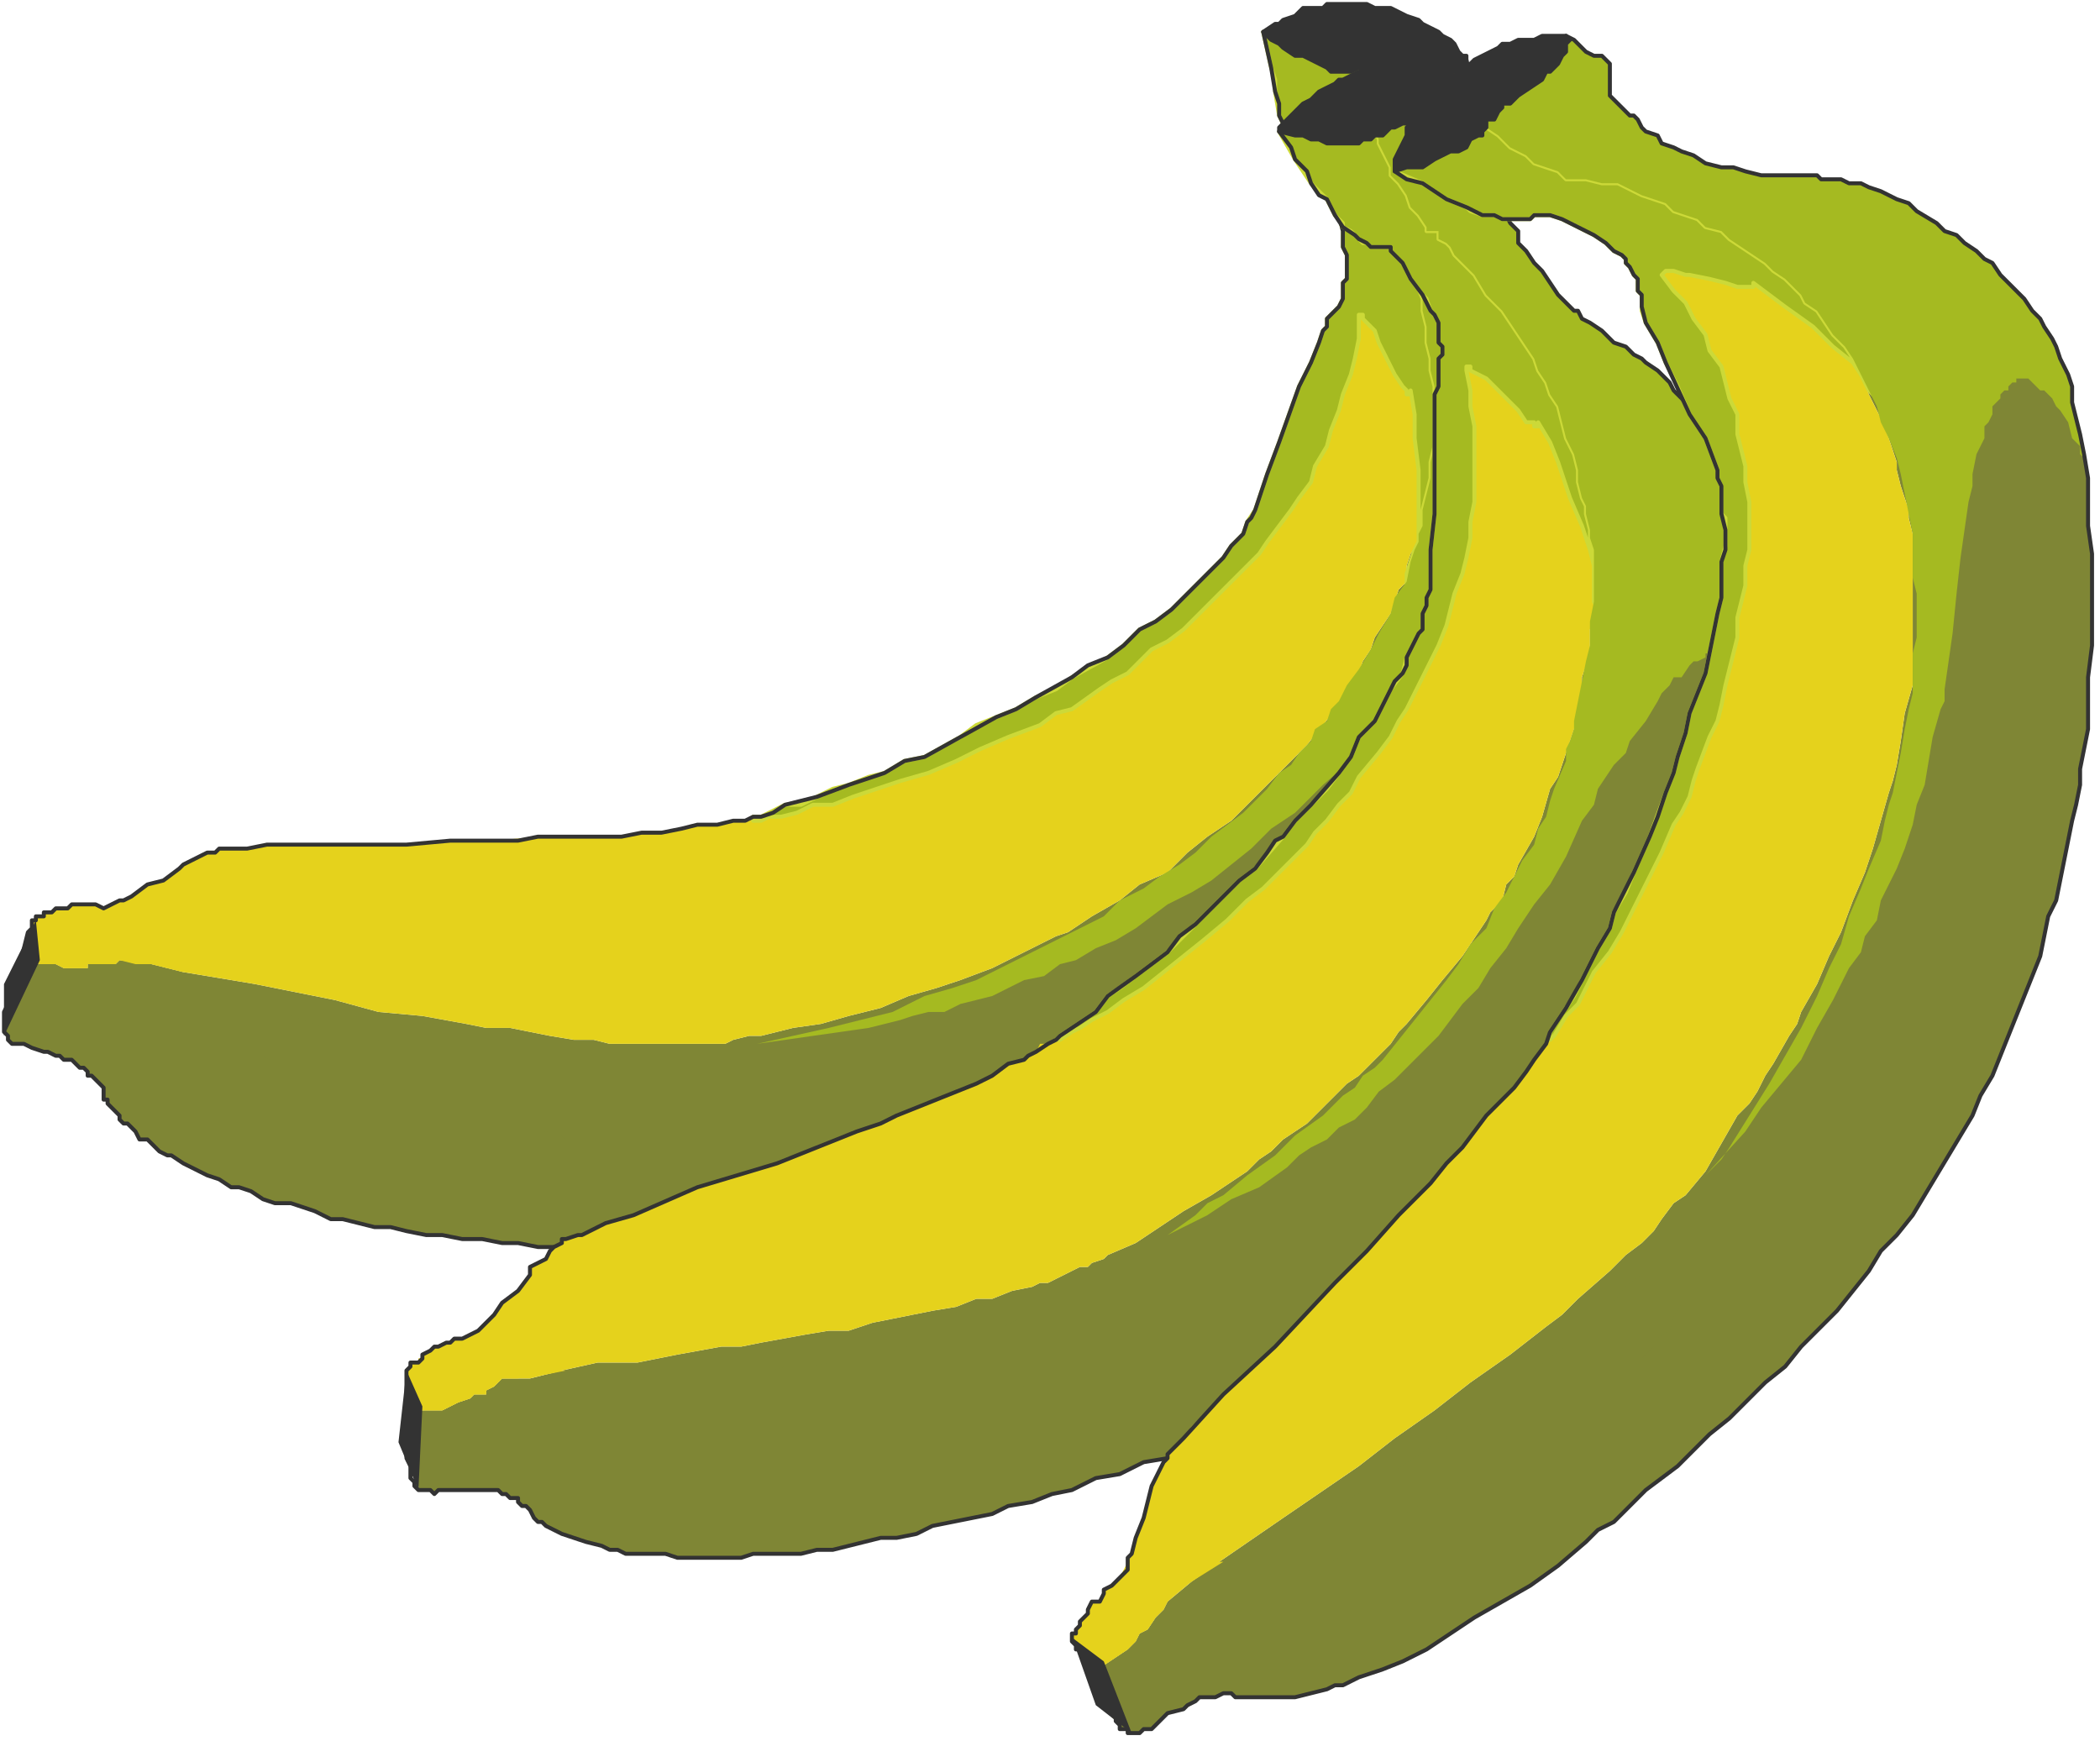 <?xml version="1.0" encoding="UTF-8" standalone="no"?>
<svg
   xmlns:dc="http://purl.org/dc/elements/1.1/"
   xmlns:cc="http://creativecommons.org/ns#"
   xmlns:rdf="http://www.w3.org/1999/02/22-rdf-syntax-ns#"
   xmlns:svg="http://www.w3.org/2000/svg"
   xmlns="http://www.w3.org/2000/svg"
   xmlns:sodipodi="http://sodipodi.sourceforge.net/DTD/sodipodi-0.dtd"
   xmlns:inkscape="http://www.inkscape.org/namespaces/inkscape"
   version="1.0"
   width="139.435mm"
   height="115.623mm"
   id="svg71"
   sodipodi:docname="FRUIT154.WMF">
  <sodipodi:namedview
     pagecolor="#ffffff"
     bordercolor="#666666"
     borderopacity="1"
     objecttolerance="10"
     gridtolerance="10"
     guidetolerance="10"
     inkscape:pageopacity="0"
     inkscape:pageshadow="2"
     inkscape:window-width="640"
     inkscape:window-height="480"
     id="namedview73" />
  <defs
     id="defs3">
    <pattern
       id="WMFhbasepattern"
       patternUnits="userSpaceOnUse"
       width="6"
       height="6"
       x="0"
       y="0" />
  </defs>
  <path
     style="fill:#7f8635;fill-rule:evenodd;fill-opacity:1;stroke:none;"
     d="  M 368,15   L 368,15   L 369,19   L 369,21   L 369,22   L 369,24   L 370,25   L 370,26   L 370,26   L 370,27   L 369,27   L 369,28   L 369,29   L 367,31   L 366,33   L 365,34   L 365,35   L 365,36   L 365,38   L 364,38   L 364,39   L 364,40   L 364,42   L 364,42   L 365,43   L 364,45   L 364,46   L 364,49   L 365,51   L 365,54   L 365,57   L 366,60   L 367,63   L 368,65   L 369,66   L 369,70   L 371,73   L 373,76   L 375,79   L 377,82   L 379,85   L 381,86   L 381,88   L 383,90   L 384,91   L 385,93   L 386,95   L 387,98   L 389,100   L 390,105   L 391,107   L 392,110   L 393,113   L 393,116   L 393,118   L 394,122   L 395,125   L 395,128   L 395,134   L 396,138   L 396,141   L 395,144   L 395,147   L 395,150   L 394,154   L 394,157   L 393,159   L 393,162   L 392,166   L 391,168   L 390,171   L 389,174   L 388,176   L 386,178   L 385,182   L 382,186   L 380,190   L 377,194   L 373,199   L 369,204   L 365,210   L 361,215   L 356,221   L 350,227   L 345,233   L 338,239   L 335,242   L 332,245   L 329,248   L 325,251   L 321,254   L 318,258   L 314,260   L 310,263   L 307,266   L 303,269   L 299,272   L 294,274   L 290,278   L 286,280   L 281,282   L 277,285   L 273,288   L 268,290   L 263,292   L 258,294   L 253,297   L 248,298   L 243,301   L 238,302   L 233,304   L 227,306   L 222,307   L 217,308   L 211,310   L 205,310   L 199,311   L 193,312   L 188,313   L 181,313   L 176,314   L 169,314   L 163,314   L 157,313   L 151,313   L 146,313   L 141,313   L 135,313   L 130,312   L 126,312   L 121,311   L 116,311   L 111,310   L 109,310   L 107,310   L 102,309   L 98,308   L 94,308   L 90,307   L 86,306   L 83,306   L 79,304   L 76,303   L 73,302   L 69,302   L 66,301   L 63,299   L 60,298   L 58,298   L 55,296   L 52,295   L 50,294   L 48,293   L 46,292   L 43,290   L 42,290   L 40,289   L 38,287   L 37,286   L 35,286   L 34,284   L 34,284   L 33,283   L 32,282   L 32,282   L 31,282   L 30,281   L 30,281   L 30,280   L 29,279   L 29,279   L 28,278   L 28,278   L 27,277   L 27,276   L 26,276   L 26,274   L 26,274   L 26,273   L 25,272   L 25,272   L 24,271   L 24,271   L 23,270   L 23,270   L 22,270   L 22,269   L 21,268   L 20,268   L 19,267   L 18,266   L 18,266   L 17,266   L 16,266   L 15,265   L 14,265   L 14,265   L 12,264   L 11,264   L 8,263   L 6,262   L 5,262   L 4,262   L 3,262   L 2,261   L 2,261   L 2,261   L 2,260   L 1,259   L 1,259   L 1,259   L 1,258   L 1,258   L 1,256   L 1,255   L 1,254   L 2,253   L 2,251   L 2,249   L 3,246   L 4,243   L 5,241   L 6,241   L 6,241   L 7,241   L 10,242   L 10,242   L 12,242   L 14,242   L 16,243   L 17,243   L 18,243   L 19,243   L 20,243   L 22,243   L 22,242   L 24,242   L 25,242   L 26,242   L 28,242   L 29,242   L 30,241   L 38,242   L 46,244   L 64,247   L 84,251   L 95,254   L 106,255   L 117,257   L 122,258   L 128,258   L 133,259   L 138,260   L 144,261   L 146,261   L 149,261   L 153,262   L 158,262   L 161,262   L 163,262   L 168,262   L 170,262   L 172,262   L 174,262   L 176,262   L 178,262   L 180,262   L 182,262   L 184,261   L 188,260   L 191,260   L 195,259   L 199,258   L 206,257   L 213,255   L 221,253   L 228,250   L 235,248   L 241,246   L 249,243   L 255,240   L 261,237   L 265,235   L 268,234   L 271,232   L 274,230   L 281,226   L 286,222   L 293,219   L 298,214   L 303,210   L 309,206   L 313,202   L 316,199   L 318,197   L 323,192   L 328,187   L 332,182   L 336,177   L 339,171   L 341,169   L 342,166   L 344,163   L 345,160   L 347,157   L 349,154   L 351,148   L 353,146   L 353,142   L 354,139   L 356,136   L 356,134   L 357,132   L 357,128   L 358,124   L 359,120   L 359,116   L 360,112   L 360,108   L 360,104   L 360,101   L 360,97   L 359,93   L 359,90   L 358,86   L 358,82   L 357,78   L 357,75   L 355,70   L 354,66   L 353,63   L 351,58   L 349,54   L 348,50   L 347,48   L 346,46   L 345,44   L 344,43   L 344,43   L 342,39   L 341,37   L 341,34   L 341,30   L 340,28   L 340,26   L 340,23   L 340,22   L 340,18   L 340,15   L 341,14   L 368,15  z "
     id="path5" />
  <path
     style="fill:#e5d21c;fill-rule:evenodd;fill-opacity:1;stroke:none;"
     d="  M 5,241   L 5,241   L 6,241   L 6,241   L 7,241   L 10,242   L 10,242   L 12,242   L 14,242   L 16,243   L 17,243   L 18,243   L 19,243   L 20,243   L 22,243   L 22,242   L 24,242   L 25,242   L 26,242   L 28,242   L 29,242   L 30,241   L 38,242   L 46,244   L 64,247   L 84,251   L 95,254   L 106,255   L 117,257   L 122,258   L 128,258   L 133,259   L 138,260   L 144,261   L 146,261   L 149,261   L 153,262   L 158,262   L 161,262   L 163,262   L 168,262   L 170,262   L 172,262   L 174,262   L 176,262   L 178,262   L 180,262   L 182,262   L 184,261   L 188,260   L 191,260   L 195,259   L 199,258   L 206,257   L 213,255   L 221,253   L 228,250   L 235,248   L 241,246   L 249,243   L 255,240   L 261,237   L 265,235   L 268,234   L 271,232   L 274,230   L 281,226   L 286,222   L 293,219   L 298,214   L 303,210   L 309,206   L 313,202   L 316,199   L 318,197   L 323,192   L 328,187   L 332,182   L 336,177   L 339,171   L 341,169   L 342,166   L 344,163   L 345,160   L 347,157   L 349,154   L 351,148   L 353,146   L 353,142   L 354,139   L 356,136   L 356,134   L 357,132   L 357,128   L 358,124   L 359,120   L 359,116   L 360,112   L 360,108   L 360,104   L 360,101   L 360,97   L 359,93   L 359,90   L 358,86   L 358,82   L 357,78   L 357,75   L 355,70   L 354,66   L 353,63   L 351,58   L 349,54   L 348,50   L 347,48   L 346,46   L 345,44   L 344,43   L 344,43   L 342,39   L 341,37   L 341,34   L 341,30   L 340,28   L 340,26   L 340,23   L 340,22   L 340,18   L 340,15   L 341,14   L 340,13   L 339,12   L 337,11   L 337,10   L 336,10   L 334,10   L 333,9   L 330,9   L 326,8   L 325,8   L 323,8   L 321,8   L 320,8   L 317,8   L 319,17   L 320,20   L 320,23   L 321,29   L 323,33   L 325,36   L 325,38   L 327,41   L 328,42   L 329,42   L 329,42   L 330,43   L 332,44   L 333,45   L 333,46   L 334,47   L 334,48   L 335,50   L 336,54   L 337,58   L 337,61   L 337,62   L 338,64   L 338,66   L 338,68   L 338,70   L 337,71   L 337,73   L 337,74   L 337,75   L 336,77   L 335,78   L 333,80   L 333,82   L 332,83   L 331,86   L 329,91   L 326,97   L 321,111   L 318,119   L 315,128   L 313,131   L 312,134   L 309,137   L 307,140   L 305,142   L 304,143   L 301,146   L 299,148   L 297,150   L 294,153   L 290,156   L 286,158   L 282,162   L 278,165   L 269,170   L 265,173   L 260,175   L 255,178   L 250,180   L 245,182   L 241,185   L 232,190   L 227,191   L 222,194   L 218,195   L 213,197   L 209,198   L 205,200   L 201,202   L 197,202   L 191,205   L 189,205   L 187,206   L 185,206   L 184,206   L 180,207   L 175,207   L 171,208   L 166,209   L 161,209   L 156,210   L 151,210   L 145,210   L 141,210   L 135,210   L 124,211   L 113,211   L 102,212   L 93,212   L 83,212   L 74,212   L 67,212   L 62,213   L 59,213   L 58,213   L 56,213   L 55,213   L 54,214   L 52,214   L 50,215   L 48,216   L 46,217   L 45,218   L 41,221   L 37,222   L 33,225   L 31,226   L 30,226   L 28,227   L 26,228   L 26,228   L 26,228   L 25,227   L 24,227   L 23,227   L 22,227   L 21,227   L 19,227   L 18,227   L 17,228   L 15,228   L 14,228   L 13,229   L 12,229   L 11,229   L 11,230   L 10,230   L 10,230   L 9,231   L 9,231   L 8,231   L 8,232   L 8,232   L 8,234   L 7,235   L 5,241  z "
     id="path7" />
  <path
     style="fill:#a5ba21;fill-rule:evenodd;fill-opacity:1;stroke:none;"
     d="  M 356,136   L 356,136   L 356,134   L 357,132   L 357,128   L 358,124   L 359,120   L 359,116   L 360,112   L 360,108   L 360,104   L 360,101   L 360,97   L 359,93   L 359,90   L 358,86   L 358,82   L 357,78   L 357,75   L 355,70   L 354,66   L 353,63   L 351,58   L 349,54   L 348,50   L 347,48   L 346,46   L 345,44   L 344,43   L 344,43   L 342,39   L 341,37   L 341,34   L 341,30   L 340,28   L 340,26   L 340,23   L 340,22   L 340,18   L 340,15   L 341,14   L 340,13   L 339,12   L 337,11   L 337,10   L 336,10   L 334,10   L 333,9   L 330,9   L 326,8   L 325,8   L 323,8   L 321,8   L 320,8   L 317,8   L 319,17   L 320,20   L 320,23   L 321,29   L 323,33   L 325,36   L 325,38   L 327,41   L 328,42   L 329,42   L 329,42   L 330,43   L 332,44   L 333,45   L 333,46   L 334,47   L 334,48   L 335,50   L 336,54   L 337,58   L 337,61   L 337,62   L 338,64   L 338,66   L 338,68   L 338,70   L 337,71   L 337,73   L 337,74   L 337,75   L 336,77   L 335,78   L 333,80   L 333,82   L 332,83   L 331,86   L 329,91   L 326,97   L 321,111   L 318,119   L 315,128   L 313,131   L 312,134   L 309,137   L 307,140   L 305,142   L 304,143   L 301,146   L 299,148   L 297,150   L 294,153   L 290,156   L 286,158   L 282,162   L 278,165   L 269,170   L 265,173   L 260,175   L 255,178   L 250,180   L 245,182   L 241,185   L 232,190   L 227,191   L 222,194   L 218,195   L 213,197   L 209,198   L 205,200   L 201,202   L 197,202   L 191,205   L 189,205   L 189,206   L 189,206   L 189,206   L 189,206   L 191,206   L 193,205   L 196,205   L 200,204   L 204,202   L 209,202   L 214,200   L 220,198   L 226,196   L 233,194   L 240,191   L 246,188   L 253,185   L 261,182   L 265,179   L 269,178   L 276,173   L 279,171   L 283,169   L 286,166   L 289,163   L 293,161   L 297,158   L 300,155   L 303,152   L 306,149   L 309,146   L 313,142   L 316,139   L 318,136   L 321,132   L 324,128   L 326,125   L 329,121   L 330,117   L 333,112   L 334,108   L 336,103   L 337,99   L 339,94   L 340,90   L 341,85   L 341,80   L 341,79   L 342,79   L 342,79   L 342,80   L 343,81   L 344,82   L 345,83   L 346,86   L 348,90   L 350,94   L 352,97   L 353,98   L 353,99   L 353,99   L 354,99   L 354,99   L 354,98   L 355,104   L 355,110   L 356,118   L 356,122   L 356,126   L 356,134   L 356,136   L 356,139   L 356,143   L 355,146   L 355,147   L 354,150   L 354,150   L 354,150   L 353,151   L 353,151   L 353,151   L 353,151   L 353,150   L 353,150   L 353,149   L 353,147   L 353,144   L 354,141   L 355,138   L 356,136  z "
     id="path9" />
  <path
     style="fill:none;stroke:#ccd938;stroke-width:1px;stroke-linecap:round;stroke-linejoin:round;stroke-miterlimit:4;stroke-dasharray:none;stroke-opacity:1;"
     d="  M 356,136   L 356,134   L 357,132   L 357,128   L 358,124   L 359,120   L 359,116   L 360,112   L 360,108   L 360,104   L 360,101   L 360,97   L 359,93   L 359,90   L 358,86   L 358,82   L 357,78   L 357,75   L 355,70   L 354,66   L 353,63   L 351,58   L 349,54   L 348,50   L 347,48   L 346,46   L 345,44   L 344,43   L 342,39   L 341,37   L 341,34   L 341,30   L 340,28   L 340,26   L 340,23   L 340,22   L 340,18   L 340,15   L 341,14   L 340,13   L 339,12   L 337,11   L 337,10   L 336,10   L 334,10   L 333,9   L 330,9   L 326,8   L 325,8   L 323,8   L 321,8   L 320,8   L 317,8   L 319,17   L 320,20   L 320,23   L 321,29   L 323,33   L 325,36   L 325,38   L 327,41   L 328,42   L 329,42   L 330,43   L 332,44   L 333,45   L 333,46   L 334,47   L 334,48   L 335,50   L 336,54   L 337,58   L 337,61   L 337,62   L 338,64   L 338,66   L 338,68   L 338,70   L 337,71   L 337,73   L 337,74   L 337,75   L 336,77   L 335,78   L 333,80   L 333,82   L 332,83   L 331,86   L 329,91   L 326,97   L 321,111   L 318,119   L 315,128   L 313,131   L 312,134   L 309,137   L 307,140   L 305,142   L 304,143   L 301,146   L 299,148   L 297,150   L 294,153   L 290,156   L 286,158   L 282,162   L 278,165   L 269,170   L 265,173   L 260,175   L 255,178   L 250,180   L 245,182   L 241,185   L 232,190   L 227,191   L 222,194   L 218,195   L 213,197   L 209,198   L 205,200   L 201,202   L 197,202   L 191,205   L 189,205   L 189,206   L 189,206   L 191,206   L 193,205   L 196,205   L 200,204   L 204,202   L 209,202   L 214,200   L 220,198   L 226,196   L 233,194   L 240,191   L 246,188   L 253,185   L 261,182   L 265,179   L 269,178   L 276,173   L 279,171   L 283,169   L 286,166   L 289,163   L 293,161   L 297,158   L 300,155   L 303,152   L 306,149   L 309,146   L 313,142   L 316,139   L 318,136   L 321,132   L 324,128   L 326,125   L 329,121   L 330,117   L 333,112   L 334,108   L 336,103   L 337,99   L 339,94   L 340,90   L 341,85   L 341,80   L 341,79   L 342,79   L 342,80   L 343,81   L 344,82   L 345,83   L 346,86   L 348,90   L 350,94   L 352,97   L 353,98   L 353,99   L 354,99   L 354,98   L 355,104   L 355,110   L 356,118   L 356,122   L 356,126   L 356,134   L 356,136   L 356,139   L 356,143   L 355,146   L 355,147   L 354,150   L 354,150   L 353,151   L 353,150   L 353,150   L 353,149   L 353,147   L 353,144   L 354,141   L 355,138   L 356,136  "
     id="path11" />
  <path
     style="fill:#7f8635;fill-rule:evenodd;fill-opacity:1;stroke:none;"
     d="  M 53,250   L 53,250   L 57,251   L 61,252   L 66,254   L 73,255   L 81,258   L 85,258   L 90,259   L 94,261   L 99,262   L 104,262   L 109,263   L 114,265   L 118,266   L 124,266   L 129,266   L 133,267   L 139,268   L 144,268   L 149,269   L 153,269   L 156,269   L 158,269   L 161,269   L 163,269   L 165,269   L 167,269   L 169,268   L 171,268   L 173,268   L 175,267   L 175,268   L 176,269   L 176,270   L 176,270   L 176,270   L 176,271   L 176,272   L 176,272   L 176,273   L 176,274   L 176,274   L 175,274   L 175,274   L 175,275   L 174,276   L 173,277   L 173,278   L 172,278   L 172,278   L 171,278   L 169,279   L 169,280   L 167,281   L 165,282   L 164,282   L 162,282   L 161,283   L 157,284   L 156,284   L 154,285   L 151,285   L 149,286   L 146,286   L 145,286   L 144,286   L 143,286   L 142,286   L 141,285   L 137,284   L 128,282   L 116,278   L 103,274   L 78,268   L 68,266   L 66,265   L 63,264   L 62,264   L 61,264   L 59,263   L 58,263   L 58,262   L 57,262   L 56,261   L 54,260   L 54,260   L 54,259   L 53,258   L 53,258   L 52,258   L 52,257   L 51,256   L 51,255   L 51,255   L 51,254   L 51,254   L 51,253   L 51,253   L 52,252   L 52,251   L 53,250   L 53,250  z "
     id="path13" />
  <path
     style="fill:#e5d21c;fill-rule:evenodd;fill-opacity:1;stroke:none;"
     d="  M 55,213   L 55,213   L 53,215   L 50,217   L 48,218   L 46,219   L 44,220   L 42,222   L 41,222   L 39,223   L 37,224   L 35,225   L 34,226   L 33,226   L 30,227   L 26,228   L 26,228   L 26,228   L 25,227   L 24,227   L 23,227   L 22,227   L 21,227   L 19,227   L 18,227   L 17,228   L 15,228   L 14,228   L 13,229   L 12,229   L 11,229   L 11,230   L 10,230   L 10,230   L 9,231   L 9,231   L 8,231   L 8,232   L 8,232   L 8,234   L 7,235   L 5,241   L 6,241   L 6,241   L 7,241   L 10,242   L 10,242   L 12,242   L 14,242   L 16,243   L 17,243   L 18,243   L 19,243   L 20,243   L 22,243   L 22,242   L 24,242   L 25,242   L 26,242   L 28,242   L 29,242   L 30,241   L 34,242   L 38,242   L 46,244   L 46,244   L 46,243   L 45,243   L 43,242   L 43,242   L 42,242   L 42,242   L 42,242   L 41,241   L 41,240   L 40,239   L 40,238   L 40,238   L 40,237   L 40,236   L 40,234   L 40,234   L 41,233   L 41,232   L 41,231   L 42,230   L 42,228   L 44,226   L 45,224   L 46,222   L 47,222   L 48,220   L 50,218   L 51,217   L 53,215   L 55,213  z "
     id="path15" />
  <path
     style="fill:#a5ba21;fill-rule:evenodd;fill-opacity:1;stroke:none;"
     d="  M 338,172   L 338,172   L 341,168   L 344,163   L 346,159   L 349,154   L 350,150   L 353,146   L 354,141   L 355,138   L 356,136   L 356,134   L 357,132   L 357,128   L 358,124   L 359,120   L 359,116   L 360,112   L 360,108   L 360,104   L 360,101   L 360,97   L 359,93   L 359,90   L 358,86   L 358,82   L 357,78   L 357,75   L 355,70   L 354,66   L 353,63   L 351,58   L 349,54   L 348,50   L 347,48   L 346,46   L 345,44   L 344,43   L 344,43   L 342,39   L 341,37   L 341,34   L 341,30   L 340,28   L 340,26   L 340,23   L 340,22   L 340,18   L 340,15   L 341,14   L 368,15   L 369,19   L 369,21   L 369,22   L 369,24   L 370,25   L 370,26   L 370,26   L 370,27   L 369,27   L 369,28   L 369,29   L 367,31   L 366,33   L 365,34   L 365,35   L 365,36   L 365,38   L 364,38   L 364,39   L 364,40   L 364,42   L 364,42   L 365,43   L 364,45   L 364,46   L 364,49   L 365,51   L 365,54   L 365,57   L 366,60   L 367,63   L 368,65   L 369,66   L 369,70   L 371,73   L 373,76   L 375,79   L 377,82   L 379,85   L 381,86   L 381,88   L 383,90   L 384,91   L 385,93   L 386,95   L 387,98   L 389,100   L 390,105   L 391,107   L 392,110   L 393,113   L 393,116   L 393,118   L 394,122   L 395,125   L 395,128   L 395,134   L 396,138   L 396,141   L 395,144   L 395,147   L 395,150   L 394,154   L 394,157   L 393,159   L 393,162   L 392,166   L 391,168   L 390,171   L 389,174   L 388,176   L 386,180   L 385,182   L 383,184   L 380,189   L 376,195   L 377,192   L 378,189   L 380,186   L 381,182   L 381,179   L 381,178   L 381,175   L 381,174   L 381,173   L 381,172   L 381,170   L 381,170   L 381,169   L 381,169   L 380,168   L 379,168   L 379,167   L 378,167   L 377,167   L 377,167   L 375,167   L 373,167   L 372,168   L 370,168   L 368,170   L 364,172   L 360,174   L 356,178   L 350,182   L 345,186   L 339,191   L 332,197   L 329,200   L 325,204   L 319,208   L 314,213   L 309,217   L 304,221   L 299,224   L 293,227   L 289,230   L 285,233   L 280,236   L 275,238   L 270,241   L 266,242   L 262,245   L 257,246   L 253,248   L 249,250   L 245,251   L 241,252   L 237,254   L 233,254   L 229,255   L 226,256   L 218,258   L 211,259   L 204,260   L 190,262   L 199,260   L 208,258   L 216,256   L 224,254   L 232,250   L 239,248   L 245,246   L 253,242   L 259,239   L 265,236   L 271,233   L 277,230   L 281,226   L 287,223   L 291,220   L 296,217   L 300,214   L 304,210   L 308,207   L 312,204   L 315,201   L 318,198   L 321,194   L 324,192   L 326,189   L 329,186   L 330,183   L 333,181   L 334,178   L 336,176   L 338,172  z "
     id="path17" />
  <path
     style="fill:#333333;fill-rule:evenodd;fill-opacity:1;stroke:none;"
     d="  M 9,231   L 9,231   L 10,241   L 1,260   L 1,247   L 9,231  z "
     id="path19" />
  <path
     style="fill:none;stroke:#333333;stroke-width:1px;stroke-linecap:round;stroke-linejoin:round;stroke-miterlimit:4;stroke-dasharray:none;stroke-opacity:1;"
     d="  M 368,15   L 369,19   L 369,21   L 369,22   L 369,24   L 370,25   L 370,26   L 370,26   L 370,27   L 369,27   L 369,28   L 369,29   L 367,31   L 366,33   L 365,34   L 365,35   L 365,36   L 365,38   L 364,38   L 364,39   L 364,40   L 364,42   L 364,42   L 365,43   L 364,45   L 364,46   L 364,49   L 365,51   L 365,54   L 365,57   L 366,60   L 367,63   L 368,65   L 369,66   L 369,70   L 371,73   L 373,76   L 375,79   L 377,82   L 379,85   L 381,86   L 381,88   L 383,90   L 384,91   L 385,93   L 386,95   L 387,98   L 389,100   L 390,105   L 391,107   L 392,110   L 393,113   L 393,116   L 393,118   L 394,122   L 395,125   L 395,128   L 395,134   L 396,138   L 396,141   L 395,144   L 395,147   L 395,150   L 394,154   L 394,157   L 393,159   L 393,162   L 392,166   L 391,168   L 390,171   L 389,174   L 388,176   L 386,178   L 385,182   L 382,186   L 380,190   L 377,194   L 373,199   L 369,204   L 365,210   L 361,215   L 356,221   L 350,227   L 345,233   L 338,239   L 335,242   L 332,245   L 329,248   L 325,251   L 321,254   L 318,258   L 314,260   L 310,263   L 307,266   L 303,269   L 299,272   L 294,274   L 290,278   L 286,280   L 281,282   L 277,285   L 273,288   L 268,290   L 263,292   L 258,294   L 253,297   L 248,298   L 243,301   L 238,302   L 233,304   L 227,306   L 222,307   L 217,308   L 211,310   L 205,310   L 199,311   L 193,312   L 188,313   L 181,313   L 176,314   L 169,314   L 163,314   L 157,313   L 151,313   L 146,313   L 141,313   L 135,313   L 130,312   L 126,312   L 121,311   L 116,311   L 111,310   L 109,310   L 107,310   L 102,309   L 98,308   L 94,308   L 90,307   L 86,306   L 83,306   L 79,304   L 76,303   L 73,302   L 69,302   L 66,301   L 63,299   L 60,298   L 58,298   L 55,296   L 52,295   L 50,294   L 48,293   L 46,292   L 43,290   L 42,290   L 40,289   L 38,287   L 37,286   L 35,286   L 34,284   L 34,284   L 33,283   L 32,282   L 31,282   L 30,281   L 30,280   L 29,279   L 28,278   L 28,278   L 27,277   L 27,276   L 26,276   L 26,274   L 26,274   L 26,273   L 25,272   L 24,271   L 23,270   L 23,270   L 22,270   L 22,269   L 21,268   L 20,268   L 19,267   L 18,266   L 18,266   L 17,266   L 16,266   L 15,265   L 14,265   L 14,265   L 12,264   L 11,264   L 8,263   L 6,262   L 5,262   L 4,262   L 3,262   L 2,261   L 2,261   L 2,260   L 1,259   L 1,258   L 1,258   L 1,257   L 1,256   L 1,254   L 1,254   L 2,252   L 2,250   L 2,248   L 3,246   L 5,242   L 6,238   L 7,234   L 8,233   L 8,232   L 8,231   L 9,231   L 9,230   L 10,230   L 10,230   L 10,230   L 11,230   L 11,229   L 13,229   L 14,228   L 15,228   L 17,228   L 18,227   L 19,227   L 21,227   L 22,227   L 24,227   L 26,228   L 26,228   L 28,227   L 30,226   L 31,226   L 33,225   L 37,222   L 41,221   L 45,218   L 46,217   L 48,216   L 50,215   L 52,214   L 54,214   L 55,213   L 56,213   L 58,213   L 59,213   L 62,213   L 67,212   L 74,212   L 83,212   L 93,212   L 102,212   L 113,211   L 124,211   L 130,211   L 135,210   L 141,210   L 145,210   L 151,210   L 156,210   L 161,209   L 166,209   L 171,208   L 175,207   L 180,207   L 184,206   L 185,206   L 187,206   L 189,205   L 191,205   L 194,204   L 197,202   L 205,200   L 213,197   L 222,194   L 227,191   L 232,190   L 241,185   L 250,180   L 255,178   L 260,175   L 269,170   L 273,167   L 278,165   L 282,162   L 286,158   L 290,156   L 294,153   L 297,150   L 301,146   L 304,143   L 307,140   L 309,137   L 312,134   L 313,131   L 314,130   L 315,128   L 318,119   L 321,111   L 326,97   L 329,91   L 331,86   L 332,83   L 333,82   L 333,80   L 335,78   L 336,77   L 337,75   L 337,74   L 337,73   L 337,71   L 338,70   L 338,68   L 338,66   L 338,64   L 337,62   L 337,61   L 337,58   L 336,54   L 335,50   L 334,47   L 333,46   L 333,45   L 332,44   L 330,43   L 329,42   L 328,42   L 327,41   L 326,40   L 325,38   L 325,36   L 324,34   L 323,33   L 321,29   L 321,26   L 320,23   L 319,17   L 317,8   L 368,15  "
     id="path21" />
  <path
     style="fill:#333333;fill-rule:evenodd;fill-opacity:1;stroke:none;"
     d="  M 317,8   L 317,8   L 317,8   L 320,6   L 321,6   L 322,5   L 325,4   L 327,2   L 329,2   L 332,2   L 333,1   L 335,1   L 337,1   L 338,1   L 341,1   L 343,1   L 345,2   L 347,2   L 349,2   L 351,3   L 353,4   L 356,5   L 357,6   L 359,7   L 361,8   L 362,9   L 364,10   L 365,11   L 366,13   L 367,14   L 368,14   L 368,14   L 368,16   L 368,16   L 368,17   L 367,17   L 367,17   L 367,18   L 366,18   L 365,18   L 364,18   L 361,18   L 360,18   L 358,18   L 357,18   L 355,18   L 353,18   L 350,18   L 348,17   L 346,17   L 345,17   L 344,17   L 342,17   L 341,17   L 339,18   L 338,18   L 337,18   L 336,18   L 335,18   L 334,18   L 333,17   L 331,16   L 329,15   L 327,14   L 325,14   L 322,12   L 321,11   L 319,10   L 317,8  z "
     id="path23" />
  <path
     style="fill:none;stroke:#333333;stroke-width:1px;stroke-linecap:round;stroke-linejoin:round;stroke-miterlimit:4;stroke-dasharray:none;stroke-opacity:1;"
     d="  M 317,8   L 317,8   L 320,6   L 321,6   L 322,5   L 325,4   L 327,2   L 329,2   L 332,2   L 333,1   L 335,1   L 337,1   L 338,1   L 341,1   L 343,1   L 345,2   L 347,2   L 349,2   L 351,3   L 353,4   L 356,5   L 357,6   L 359,7   L 361,8   L 362,9   L 364,10   L 365,11   L 366,13   L 367,14   L 368,14   L 368,16   L 368,17   L 367,17   L 367,18   L 366,18   L 365,18   L 364,18   L 361,18   L 360,18   L 358,18   L 357,18   L 355,18   L 353,18   L 350,18   L 348,17   L 346,17   L 345,17   L 344,17   L 342,17   L 341,17   L 339,18   L 338,18   L 337,18   L 336,18   L 335,18   L 334,18   L 333,17   L 331,16   L 329,15   L 327,14   L 325,14   L 322,12   L 321,11   L 319,10   L 317,8  "
     id="path25" />
  <path
     style="fill:#7f8635;fill-rule:evenodd;fill-opacity:1;stroke:none;"
     d="  M 372,22   L 372,22   L 373,25   L 373,26   L 374,28   L 375,29   L 376,30   L 377,32   L 377,32   L 377,33   L 377,34   L 377,34   L 377,35   L 377,36   L 377,38   L 377,40   L 376,42   L 376,42   L 376,44   L 376,45   L 376,46   L 377,48   L 377,49   L 377,50   L 377,50   L 378,52   L 378,54   L 379,56   L 381,58   L 381,61   L 383,63   L 385,66   L 387,68   L 389,71   L 391,74   L 393,76   L 395,78   L 396,78   L 397,80   L 399,81   L 402,83   L 405,86   L 408,87   L 410,89   L 412,90   L 413,91   L 416,93   L 417,94   L 419,96   L 420,98   L 422,100   L 424,102   L 425,105   L 428,110   L 430,113   L 432,115   L 434,121   L 436,124   L 436,126   L 438,130   L 439,133   L 440,139   L 441,142   L 442,145   L 443,148   L 443,151   L 444,154   L 444,157   L 444,160   L 444,163   L 444,166   L 443,169   L 443,172   L 442,175   L 440,179   L 440,184   L 438,190   L 436,195   L 435,201   L 432,208   L 430,214   L 427,222   L 424,229   L 420,236   L 416,244   L 415,248   L 412,252   L 411,256   L 408,260   L 404,268   L 401,272   L 398,276   L 393,284   L 390,288   L 387,292   L 384,296   L 381,300   L 377,304   L 373,308   L 370,312   L 366,315   L 363,319   L 359,322   L 355,326   L 351,330   L 347,334   L 342,337   L 338,340   L 333,343   L 329,346   L 324,350   L 319,352   L 314,355   L 309,358   L 304,361   L 298,363   L 293,366   L 287,367   L 281,370   L 275,371   L 269,374   L 264,375   L 259,377   L 253,378   L 249,380   L 244,381   L 239,382   L 234,383   L 230,385   L 225,386   L 221,386   L 217,387   L 213,388   L 209,389   L 205,389   L 201,390   L 197,390   L 193,390   L 189,390   L 186,391   L 182,391   L 179,391   L 176,391   L 173,391   L 170,391   L 167,390   L 165,390   L 162,390   L 160,390   L 158,390   L 157,390   L 155,389   L 153,389   L 151,388   L 147,387   L 144,386   L 141,385   L 139,384   L 137,383   L 136,382   L 135,382   L 134,381   L 133,379   L 132,378   L 131,378   L 130,377   L 130,376   L 129,376   L 128,376   L 127,375   L 126,375   L 125,374   L 123,374   L 122,374   L 122,374   L 120,374   L 118,374   L 117,374   L 115,374   L 114,374   L 113,374   L 111,374   L 110,374   L 109,375   L 108,374   L 107,374   L 106,374   L 106,374   L 106,374   L 105,374   L 105,374   L 105,373   L 104,373   L 104,372   L 104,371   L 103,370   L 103,370   L 103,368   L 102,367   L 102,366   L 102,364   L 102,363   L 102,362   L 102,360   L 102,357   L 102,354   L 102,354   L 102,354   L 103,354   L 104,354   L 106,354   L 108,354   L 110,354   L 111,354   L 113,353   L 115,352   L 118,351   L 118,351   L 119,350   L 121,350   L 122,350   L 122,349   L 124,348   L 125,347   L 126,346   L 133,346   L 141,344   L 150,342   L 160,342   L 170,340   L 181,338   L 186,338   L 191,337   L 202,335   L 208,334   L 213,334   L 219,332   L 224,331   L 229,330   L 234,329   L 240,328   L 245,326   L 249,326   L 254,324   L 259,323   L 261,322   L 263,322   L 265,321   L 267,320   L 271,318   L 273,318   L 274,317   L 277,316   L 278,315   L 285,312   L 291,308   L 297,304   L 304,300   L 307,298   L 310,296   L 313,294   L 316,291   L 319,289   L 322,286   L 325,284   L 328,282   L 333,277   L 338,272   L 341,270   L 344,267   L 349,262   L 351,259   L 353,257   L 358,251   L 362,246   L 367,240   L 371,234   L 373,231   L 374,229   L 377,226   L 378,222   L 380,220   L 381,217   L 385,210   L 387,205   L 389,198   L 391,195   L 392,192   L 394,186   L 395,183   L 396,180   L 396,177   L 397,174   L 397,170   L 398,167   L 399,164   L 399,161   L 399,158   L 400,154   L 400,151   L 400,148   L 400,145   L 400,142   L 400,138   L 399,135   L 399,133   L 398,129   L 398,127   L 397,125   L 396,121   L 396,118   L 395,114   L 393,110   L 392,106   L 391,102   L 389,99   L 388,96   L 386,93   L 385,90   L 381,84   L 379,81   L 377,78   L 373,74   L 370,69   L 367,66   L 365,64   L 364,62   L 363,61   L 361,60   L 361,58   L 360,58   L 358,58   L 358,57   L 356,54   L 354,52   L 353,49   L 351,46   L 349,44   L 349,42   L 348,40   L 347,38   L 346,36   L 346,35   L 345,32   L 345,30   L 345,30   L 372,22  z "
     id="path27" />
  <path
     style="fill:#e5d21c;fill-rule:evenodd;fill-opacity:1;stroke:none;"
     d="  M 102,354   L 102,354   L 102,354   L 102,354   L 103,354   L 104,354   L 106,354   L 108,354   L 110,354   L 111,354   L 113,353   L 115,352   L 118,351   L 118,351   L 119,350   L 121,350   L 122,350   L 122,349   L 124,348   L 125,347   L 126,346   L 133,346   L 141,344   L 150,342   L 160,342   L 170,340   L 181,338   L 186,338   L 191,337   L 202,335   L 208,334   L 213,334   L 219,332   L 224,331   L 229,330   L 234,329   L 240,328   L 245,326   L 249,326   L 254,324   L 259,323   L 261,322   L 263,322   L 265,321   L 267,320   L 271,318   L 273,318   L 274,317   L 277,316   L 278,315   L 285,312   L 291,308   L 297,304   L 304,300   L 307,298   L 310,296   L 313,294   L 316,291   L 319,289   L 322,286   L 325,284   L 328,282   L 333,277   L 338,272   L 341,270   L 344,267   L 349,262   L 351,259   L 353,257   L 358,251   L 362,246   L 367,240   L 371,234   L 373,231   L 374,229   L 377,226   L 378,222   L 380,220   L 381,217   L 385,210   L 387,205   L 389,198   L 391,195   L 392,192   L 394,186   L 395,183   L 396,180   L 396,177   L 397,174   L 397,170   L 398,167   L 399,164   L 399,161   L 399,158   L 400,154   L 400,151   L 400,148   L 400,145   L 400,142   L 400,138   L 399,135   L 399,133   L 398,129   L 398,127   L 397,125   L 396,121   L 396,118   L 395,114   L 393,110   L 392,106   L 391,102   L 389,99   L 388,96   L 386,93   L 385,90   L 381,84   L 379,81   L 377,78   L 373,74   L 370,69   L 367,66   L 365,64   L 364,62   L 363,61   L 361,60   L 361,58   L 360,58   L 358,58   L 358,57   L 356,54   L 354,52   L 353,49   L 351,46   L 349,44   L 349,42   L 348,40   L 347,38   L 346,36   L 346,35   L 345,32   L 345,30   L 345,30   L 345,30   L 344,30   L 343,29   L 342,29   L 341,29   L 340,29   L 338,28   L 336,29   L 334,29   L 332,29   L 330,30   L 329,30   L 327,30   L 324,32   L 321,33   L 325,40   L 329,46   L 333,50   L 335,54   L 337,56   L 337,57   L 339,58   L 340,59   L 341,60   L 341,60   L 342,61   L 343,61   L 344,62   L 345,62   L 346,62   L 347,62   L 348,62   L 349,62   L 349,63   L 350,64   L 352,66   L 354,70   L 357,74   L 358,75   L 359,78   L 360,79   L 361,81   L 361,82   L 361,84   L 361,86   L 362,87   L 362,89   L 361,90   L 361,92   L 361,94   L 361,95   L 361,97   L 360,99   L 360,102   L 360,107   L 360,114   L 360,129   L 359,138   L 359,146   L 359,148   L 358,150   L 358,152   L 357,154   L 357,158   L 356,159   L 355,161   L 353,165   L 352,169   L 349,173   L 347,177   L 345,181   L 341,185   L 339,190   L 336,194   L 333,198   L 329,202   L 325,206   L 322,210   L 315,218   L 311,221   L 307,225   L 300,232   L 293,239   L 289,242   L 285,245   L 281,248   L 278,250   L 275,254   L 272,256   L 269,258   L 266,260   L 265,261   L 263,262   L 261,262   L 260,264   L 257,266   L 253,267   L 249,270   L 245,272   L 240,274   L 235,276   L 230,278   L 225,280   L 215,284   L 205,288   L 195,292   L 185,295   L 175,298   L 159,305   L 152,307   L 146,310   L 145,310   L 142,311   L 141,311   L 141,312   L 139,313   L 138,314   L 137,316   L 135,317   L 133,318   L 133,320   L 130,324   L 126,327   L 124,330   L 122,332   L 121,333   L 120,334   L 118,335   L 118,335   L 116,336   L 114,336   L 113,337   L 112,337   L 110,338   L 109,338   L 108,339   L 106,340   L 106,341   L 105,341   L 105,342   L 104,342   L 104,342   L 103,343   L 103,343   L 102,344   L 102,344   L 102,344   L 102,345   L 102,345   L 102,346   L 102,346   L 102,346   L 102,348   L 102,350   L 102,354  z "
     id="path29" />
  <path
     style="fill:#a5ba21;fill-rule:evenodd;fill-opacity:1;stroke:none;"
     d="  M 400,142   L 400,142   L 400,138   L 399,135   L 399,133   L 398,129   L 398,127   L 397,125   L 396,121   L 396,118   L 395,114   L 393,110   L 392,106   L 391,102   L 389,99   L 388,96   L 386,93   L 385,90   L 381,84   L 379,81   L 377,78   L 373,74   L 370,69   L 367,66   L 365,64   L 364,62   L 363,61   L 361,60   L 361,58   L 360,58   L 358,58   L 358,57   L 356,54   L 354,52   L 353,49   L 351,46   L 349,44   L 349,42   L 348,40   L 347,38   L 346,36   L 346,35   L 345,32   L 345,30   L 345,30   L 345,30   L 344,30   L 343,29   L 342,29   L 341,29   L 340,29   L 338,28   L 336,29   L 334,29   L 332,29   L 330,30   L 329,30   L 327,30   L 324,32   L 321,33   L 325,40   L 329,46   L 333,50   L 335,54   L 337,56   L 337,57   L 339,58   L 340,59   L 341,60   L 341,60   L 342,61   L 343,61   L 344,62   L 345,62   L 346,62   L 347,62   L 348,62   L 349,62   L 349,63   L 350,64   L 352,66   L 354,70   L 357,74   L 358,75   L 359,78   L 360,79   L 361,81   L 361,82   L 361,84   L 361,86   L 362,87   L 362,89   L 361,90   L 361,92   L 361,94   L 361,95   L 361,97   L 360,99   L 360,102   L 360,107   L 360,114   L 360,129   L 359,138   L 359,146   L 359,148   L 358,150   L 358,152   L 357,154   L 357,158   L 356,159   L 355,161   L 353,165   L 352,169   L 349,173   L 347,177   L 345,181   L 341,185   L 339,190   L 336,194   L 333,198   L 329,202   L 325,206   L 322,210   L 315,218   L 311,221   L 307,225   L 300,232   L 293,239   L 289,242   L 285,245   L 281,248   L 278,250   L 275,254   L 272,256   L 269,258   L 266,260   L 265,261   L 265,261   L 265,261   L 265,261   L 265,261   L 266,261   L 269,259   L 271,258   L 274,256   L 278,254   L 282,251   L 287,248   L 292,244   L 297,240   L 302,236   L 308,231   L 313,226   L 317,223   L 319,221   L 322,218   L 325,215   L 328,212   L 330,209   L 333,206   L 336,202   L 339,199   L 341,195   L 346,189   L 349,185   L 351,181   L 353,178   L 355,174   L 357,170   L 359,166   L 361,162   L 363,157   L 364,153   L 365,149   L 367,144   L 368,140   L 369,135   L 369,131   L 370,126   L 370,122   L 370,117   L 370,112   L 370,107   L 369,102   L 369,98   L 368,93   L 368,92   L 368,92   L 369,92   L 369,92   L 369,93   L 371,94   L 373,95   L 374,96   L 377,99   L 381,103   L 383,106   L 385,106   L 385,107   L 385,107   L 386,107   L 386,106   L 386,106   L 389,111   L 391,116   L 394,125   L 397,132   L 398,135   L 399,138   L 400,142   L 400,144   L 402,148   L 402,150   L 402,152   L 403,154   L 403,156   L 403,156   L 402,156   L 402,156   L 402,156   L 402,156   L 401,155   L 401,153   L 400,151   L 400,150   L 400,146   L 400,144   L 400,142  z "
     id="path31" />
  <path
     style="fill:none;stroke:#ccd938;stroke-width:1px;stroke-linecap:round;stroke-linejoin:round;stroke-miterlimit:4;stroke-dasharray:none;stroke-opacity:1;"
     d="  M 400,142   L 400,138   L 399,135   L 399,133   L 398,129   L 398,127   L 397,125   L 396,121   L 396,118   L 395,114   L 393,110   L 392,106   L 391,102   L 389,99   L 388,96   L 386,93   L 385,90   L 381,84   L 379,81   L 377,78   L 373,74   L 370,69   L 367,66   L 365,64   L 364,62   L 363,61   L 361,60   L 361,58   L 360,58   L 358,58   L 358,57   L 356,54   L 354,52   L 353,49   L 351,46   L 349,44   L 349,42   L 348,40   L 347,38   L 346,36   L 346,35   L 345,32   L 345,30   L 345,30   L 344,30   L 343,29   L 342,29   L 341,29   L 340,29   L 338,28   L 336,29   L 334,29   L 332,29   L 330,30   L 329,30   L 327,30   L 324,32   L 321,33   L 325,40   L 329,46   L 333,50   L 335,54   L 337,56   L 337,57   L 339,58   L 340,59   L 341,60   L 341,60   L 342,61   L 343,61   L 344,62   L 345,62   L 346,62   L 347,62   L 348,62   L 349,62   L 349,63   L 350,64   L 352,66   L 354,70   L 357,74   L 358,75   L 359,78   L 360,79   L 361,81   L 361,82   L 361,84   L 361,86   L 362,87   L 362,89   L 361,90   L 361,92   L 361,94   L 361,95   L 361,97   L 360,99   L 360,102   L 360,107   L 360,114   L 360,129   L 359,138   L 359,146   L 359,148   L 358,150   L 358,152   L 357,154   L 357,158   L 356,159   L 355,161   L 353,165   L 352,169   L 349,173   L 347,177   L 345,181   L 341,185   L 339,190   L 336,194   L 333,198   L 329,202   L 325,206   L 322,210   L 315,218   L 311,221   L 307,225   L 300,232   L 293,239   L 289,242   L 285,245   L 281,248   L 278,250   L 275,254   L 272,256   L 269,258   L 266,260   L 265,261   L 265,261   L 266,261   L 269,259   L 271,258   L 274,256   L 278,254   L 282,251   L 287,248   L 292,244   L 297,240   L 302,236   L 308,231   L 313,226   L 317,223   L 319,221   L 322,218   L 325,215   L 328,212   L 330,209   L 333,206   L 336,202   L 339,199   L 341,195   L 346,189   L 349,185   L 351,181   L 353,178   L 355,174   L 357,170   L 359,166   L 361,162   L 363,157   L 364,153   L 365,149   L 367,144   L 368,140   L 369,135   L 369,131   L 370,126   L 370,122   L 370,117   L 370,112   L 370,107   L 369,102   L 369,98   L 368,93   L 368,92   L 369,92   L 369,93   L 371,94   L 373,95   L 374,96   L 377,99   L 381,103   L 383,106   L 385,106   L 385,107   L 386,107   L 386,106   L 389,111   L 391,116   L 394,125   L 397,132   L 398,135   L 399,138   L 400,142   L 400,144   L 402,148   L 402,150   L 402,152   L 403,154   L 403,156   L 402,156   L 401,155   L 401,153   L 400,151   L 400,150   L 400,146   L 400,144   L 400,142  "
     id="path33" />
  <path
     style="fill:#7f8635;fill-rule:evenodd;fill-opacity:1;stroke:none;"
     d="  M 150,347   L 150,347   L 154,347   L 158,347   L 165,346   L 171,346   L 179,346   L 184,345   L 188,345   L 193,344   L 197,343   L 202,343   L 208,342   L 213,342   L 217,341   L 222,340   L 228,338   L 233,338   L 237,337   L 242,335   L 247,334   L 252,333   L 254,332   L 256,331   L 261,330   L 262,329   L 265,328   L 266,327   L 268,326   L 270,325   L 272,324   L 272,325   L 273,325   L 273,326   L 273,326   L 274,327   L 274,328   L 274,328   L 274,329   L 274,330   L 274,330   L 274,331   L 274,332   L 273,332   L 273,333   L 273,334   L 273,334   L 273,335   L 272,336   L 270,338   L 269,338   L 269,339   L 267,341   L 266,342   L 265,342   L 263,343   L 262,345   L 261,346   L 258,347   L 257,348   L 255,349   L 253,349   L 253,350   L 250,350   L 249,351   L 249,351   L 248,351   L 247,351   L 245,352   L 241,352   L 232,353   L 206,354   L 180,357   L 170,358   L 167,358   L 165,358   L 164,358   L 162,358   L 161,358   L 159,358   L 158,358   L 157,357   L 156,357   L 155,357   L 154,356   L 153,356   L 153,355   L 153,355   L 152,354   L 152,354   L 151,354   L 151,354   L 150,353   L 150,352   L 150,352   L 150,351   L 150,350   L 150,350   L 150,349   L 150,348   L 150,347  z "
     id="path35" />
  <path
     style="fill:#e5d21c;fill-rule:evenodd;fill-opacity:1;stroke:none;"
     d="  M 141,312   L 141,312   L 139,314   L 137,317   L 136,318   L 134,321   L 133,322   L 131,324   L 130,326   L 129,326   L 127,328   L 126,330   L 123,331   L 121,334   L 118,335   L 118,335   L 116,336   L 114,336   L 113,337   L 112,337   L 110,338   L 109,338   L 108,339   L 106,340   L 106,341   L 105,341   L 105,342   L 104,342   L 104,342   L 103,343   L 103,343   L 102,344   L 102,344   L 102,344   L 102,345   L 102,345   L 102,346   L 102,346   L 102,346   L 102,348   L 102,350   L 102,354   L 102,354   L 102,354   L 103,354   L 104,354   L 106,354   L 108,354   L 110,354   L 111,354   L 113,353   L 115,352   L 118,351   L 118,351   L 119,350   L 121,350   L 122,350   L 122,349   L 124,348   L 125,347   L 126,346   L 130,346   L 133,345   L 137,345   L 142,344   L 141,344   L 141,344   L 141,344   L 140,344   L 139,344   L 138,344   L 138,343   L 137,343   L 137,343   L 136,342   L 136,342   L 136,342   L 135,342   L 135,342   L 134,341   L 134,340   L 133,339   L 133,338   L 133,338   L 133,338   L 133,337   L 133,336   L 133,335   L 133,334   L 133,333   L 133,332   L 133,331   L 133,330   L 134,328   L 135,326   L 135,325   L 136,323   L 136,322   L 137,321   L 137,319   L 137,318   L 138,317   L 139,315   L 141,312  z "
     id="path37" />
  <path
     style="fill:#a5ba21;fill-rule:evenodd;fill-opacity:1;stroke:none;"
     d="  M 395,181   L 395,181   L 396,176   L 397,171   L 398,166   L 399,162   L 399,156   L 400,151   L 400,146   L 400,142   L 400,138   L 399,135   L 399,133   L 398,129   L 398,127   L 397,125   L 396,121   L 396,118   L 395,114   L 393,110   L 392,106   L 391,102   L 389,99   L 388,96   L 386,93   L 385,90   L 381,84   L 379,81   L 377,78   L 373,74   L 370,69   L 367,66   L 365,64   L 364,62   L 363,61   L 361,60   L 361,58   L 360,58   L 358,58   L 358,57   L 356,54   L 354,52   L 353,49   L 351,46   L 349,44   L 349,42   L 348,40   L 347,38   L 346,36   L 346,35   L 345,32   L 345,30   L 345,30   L 372,22   L 373,25   L 373,26   L 374,28   L 375,29   L 376,30   L 377,32   L 377,32   L 377,33   L 377,34   L 377,34   L 377,35   L 377,36   L 377,38   L 377,40   L 376,42   L 376,42   L 376,44   L 376,45   L 376,46   L 377,48   L 377,49   L 377,50   L 377,50   L 378,52   L 378,54   L 379,56   L 381,58   L 381,61   L 383,63   L 385,66   L 387,68   L 389,71   L 391,74   L 393,76   L 395,78   L 396,78   L 397,80   L 399,81   L 402,83   L 405,86   L 408,87   L 410,89   L 412,90   L 413,91   L 416,93   L 417,94   L 419,96   L 420,98   L 422,100   L 424,102   L 425,105   L 428,110   L 430,113   L 432,115   L 434,121   L 436,124   L 436,126   L 438,130   L 439,133   L 440,139   L 441,142   L 442,145   L 443,148   L 443,151   L 444,154   L 444,157   L 444,160   L 444,163   L 444,166   L 443,169   L 443,170   L 442,173   L 441,178   L 440,183   L 438,190   L 438,187   L 438,184   L 438,180   L 438,178   L 438,176   L 438,174   L 437,172   L 437,171   L 437,170   L 436,168   L 436,166   L 436,166   L 435,166   L 435,165   L 434,164   L 433,164   L 432,164   L 432,163   L 432,163   L 431,163   L 430,163   L 429,164   L 428,164   L 428,165   L 426,166   L 425,166   L 424,167   L 422,170   L 420,170   L 419,172   L 417,174   L 416,176   L 413,181   L 409,186   L 408,189   L 405,192   L 401,198   L 400,202   L 397,206   L 393,215   L 389,222   L 385,227   L 381,233   L 378,238   L 374,243   L 371,248   L 367,252   L 364,256   L 361,260   L 357,264   L 353,268   L 350,271   L 346,274   L 343,278   L 340,281   L 336,283   L 333,286   L 329,288   L 326,290   L 323,293   L 316,298   L 309,301   L 303,305   L 297,308   L 285,314   L 293,310   L 300,305   L 303,302   L 307,300   L 313,295   L 320,290   L 325,285   L 332,280   L 337,275   L 340,273   L 342,270   L 345,268   L 347,266   L 351,261   L 355,256   L 359,251   L 363,246   L 366,242   L 369,237   L 373,233   L 375,228   L 378,224   L 380,220   L 382,216   L 385,212   L 386,208   L 388,205   L 389,201   L 390,198   L 393,191   L 393,188   L 394,186   L 395,183   L 395,181  z "
     id="path39" />
  <path
     style="fill:#333333;fill-rule:evenodd;fill-opacity:1;stroke:none;"
     d="  M 102,344   L 102,344   L 106,353   L 105,374   L 100,362   L 102,344  z "
     id="path41" />
  <path
     style="fill:none;stroke:#333333;stroke-width:1px;stroke-linecap:round;stroke-linejoin:round;stroke-miterlimit:4;stroke-dasharray:none;stroke-opacity:1;"
     d="  M 372,22   L 373,25   L 373,26   L 374,28   L 375,29   L 376,30   L 377,32   L 377,32   L 377,33   L 377,34   L 377,34   L 377,35   L 377,36   L 377,38   L 377,40   L 376,42   L 376,42   L 376,44   L 376,45   L 376,46   L 377,48   L 377,49   L 377,50   L 377,50   L 378,52   L 378,54   L 379,56   L 381,58   L 381,61   L 383,63   L 385,66   L 387,68   L 389,71   L 391,74   L 393,76   L 395,78   L 396,78   L 397,80   L 399,81   L 402,83   L 405,86   L 408,87   L 410,89   L 412,90   L 413,91   L 416,93   L 417,94   L 419,96   L 420,98   L 422,100   L 424,102   L 425,105   L 428,110   L 430,113   L 432,115   L 434,121   L 436,124   L 436,126   L 438,130   L 439,133   L 440,139   L 441,142   L 442,145   L 443,148   L 443,151   L 444,154   L 444,157   L 444,160   L 444,163   L 444,166   L 443,169   L 443,172   L 442,175   L 440,179   L 440,184   L 438,190   L 436,195   L 435,201   L 432,208   L 430,214   L 427,222   L 424,229   L 420,236   L 416,244   L 415,248   L 412,252   L 411,256   L 408,260   L 404,268   L 401,272   L 398,276   L 393,284   L 390,288   L 387,292   L 384,296   L 381,300   L 377,304   L 373,308   L 370,312   L 366,315   L 363,319   L 359,322   L 355,326   L 351,330   L 347,334   L 342,337   L 338,340   L 333,343   L 329,346   L 324,350   L 319,352   L 314,355   L 309,358   L 304,361   L 298,363   L 293,366   L 287,367   L 281,370   L 275,371   L 269,374   L 264,375   L 259,377   L 253,378   L 249,380   L 244,381   L 239,382   L 234,383   L 230,385   L 225,386   L 221,386   L 217,387   L 213,388   L 209,389   L 205,389   L 201,390   L 197,390   L 193,390   L 189,390   L 186,391   L 182,391   L 179,391   L 176,391   L 173,391   L 170,391   L 167,390   L 165,390   L 162,390   L 160,390   L 158,390   L 157,390   L 155,389   L 153,389   L 151,388   L 147,387   L 144,386   L 141,385   L 139,384   L 137,383   L 136,382   L 135,382   L 134,381   L 133,379   L 132,378   L 131,378   L 130,377   L 130,376   L 129,376   L 128,376   L 127,375   L 126,375   L 125,374   L 123,374   L 122,374   L 122,374   L 120,374   L 118,374   L 117,374   L 115,374   L 114,374   L 113,374   L 111,374   L 110,374   L 109,375   L 108,374   L 107,374   L 106,374   L 106,374   L 105,374   L 104,373   L 104,372   L 103,371   L 103,370   L 103,368   L 102,366   L 102,364   L 102,362   L 102,359   L 102,355   L 102,350   L 102,347   L 102,346   L 102,346   L 102,345   L 102,344   L 103,343   L 103,342   L 104,342   L 105,342   L 106,341   L 106,340   L 108,339   L 109,338   L 110,338   L 112,337   L 113,337   L 114,336   L 116,336   L 118,335   L 118,335   L 120,334   L 121,333   L 122,332   L 124,330   L 126,327   L 130,324   L 133,320   L 133,318   L 135,317   L 137,316   L 138,314   L 139,313   L 141,312   L 141,311   L 142,311   L 145,310   L 146,310   L 152,307   L 159,305   L 175,298   L 195,292   L 205,288   L 215,284   L 221,282   L 225,280   L 230,278   L 235,276   L 240,274   L 245,272   L 249,270   L 253,267   L 257,266   L 258,265   L 260,264   L 263,262   L 265,261   L 266,260   L 272,256   L 275,254   L 278,250   L 285,245   L 293,239   L 296,235   L 300,232   L 307,225   L 311,221   L 315,218   L 318,214   L 320,211   L 322,210   L 325,206   L 329,202   L 336,194   L 339,190   L 341,185   L 345,181   L 347,177   L 349,173   L 350,171   L 352,169   L 353,167   L 353,165   L 355,161   L 356,159   L 357,158   L 357,154   L 358,152   L 358,150   L 359,148   L 359,146   L 359,142   L 359,138   L 360,129   L 360,114   L 360,107   L 360,105   L 360,102   L 360,99   L 361,97   L 361,95   L 361,94   L 361,92   L 361,90   L 362,89   L 362,87   L 361,86   L 361,84   L 361,82   L 361,81   L 360,79   L 359,78   L 357,74   L 354,70   L 352,66   L 350,64   L 349,63   L 349,62   L 348,62   L 347,62   L 345,62   L 344,62   L 343,61   L 341,60   L 341,60   L 340,59   L 337,57   L 335,54   L 333,50   L 331,49   L 329,46   L 328,43   L 325,40   L 324,37   L 321,33   L 372,22  "
     id="path43" />
  <path
     style="fill:#333333;fill-rule:evenodd;fill-opacity:1;stroke:none;"
     d="  M 321,33   L 321,33   L 321,32   L 323,30   L 324,29   L 325,28   L 327,26   L 329,25   L 331,23   L 333,22   L 335,21   L 336,20   L 337,20   L 339,19   L 341,18   L 342,18   L 344,18   L 346,18   L 348,17   L 350,17   L 352,17   L 354,17   L 356,17   L 357,17   L 359,18   L 361,18   L 363,18   L 365,19   L 366,19   L 368,20   L 369,21   L 370,22   L 370,22   L 371,22   L 372,22   L 372,23   L 372,24   L 372,24   L 372,25   L 372,26   L 371,26   L 370,26   L 369,26   L 369,27   L 367,28   L 365,29   L 364,30   L 362,30   L 359,30   L 356,31   L 353,31   L 352,31   L 350,32   L 349,32   L 348,33   L 347,34   L 345,34   L 345,34   L 344,35   L 342,35   L 341,36   L 341,36   L 339,36   L 337,36   L 335,36   L 333,36   L 331,35   L 329,35   L 327,34   L 325,34   L 321,33  z "
     id="path45" />
  <path
     style="fill:none;stroke:#333333;stroke-width:1px;stroke-linecap:round;stroke-linejoin:round;stroke-miterlimit:4;stroke-dasharray:none;stroke-opacity:1;"
     d="  M 321,33   L 321,32   L 323,30   L 324,29   L 325,28   L 327,26   L 329,25   L 331,23   L 333,22   L 335,21   L 336,20   L 337,20   L 339,19   L 341,18   L 342,18   L 344,18   L 346,18   L 348,17   L 350,17   L 352,17   L 354,17   L 356,17   L 357,17   L 359,18   L 361,18   L 363,18   L 365,19   L 366,19   L 368,20   L 369,21   L 370,22   L 371,22   L 372,22   L 372,23   L 372,24   L 372,25   L 372,26   L 371,26   L 370,26   L 369,26   L 369,27   L 367,28   L 365,29   L 364,30   L 362,30   L 359,30   L 356,31   L 353,31   L 352,31   L 350,32   L 349,32   L 348,33   L 347,34   L 345,34   L 345,34   L 344,35   L 342,35   L 341,36   L 341,36   L 339,36   L 337,36   L 335,36   L 333,36   L 331,35   L 329,35   L 327,34   L 325,34   L 321,33  "
     id="path47" />
  <path
     style="fill:#7f8635;fill-rule:evenodd;fill-opacity:1;stroke:none;"
     d="  M 393,9   L 393,9   L 395,10   L 396,11   L 398,13   L 400,14   L 401,14   L 402,14   L 402,14   L 403,15   L 403,15   L 404,16   L 404,17   L 404,20   L 404,21   L 404,22   L 404,24   L 405,25   L 406,26   L 406,26   L 407,27   L 408,28   L 409,29   L 409,29   L 410,29   L 411,30   L 412,32   L 412,32   L 413,33   L 416,34   L 417,36   L 420,37   L 422,38   L 425,39   L 428,41   L 432,42   L 435,42   L 438,43   L 442,44   L 446,44   L 449,44   L 452,44   L 453,44   L 456,44   L 457,45   L 460,45   L 462,45   L 464,46   L 467,46   L 469,47   L 472,48   L 474,49   L 476,50   L 479,51   L 481,53   L 486,56   L 488,58   L 491,59   L 493,61   L 496,63   L 498,65   L 500,66   L 502,69   L 504,71   L 506,73   L 508,75   L 510,78   L 512,80   L 513,82   L 515,85   L 516,87   L 517,90   L 518,92   L 519,94   L 520,97   L 520,101   L 521,105   L 522,109   L 523,114   L 524,120   L 524,126   L 524,132   L 525,139   L 525,142   L 525,146   L 525,154   L 525,162   L 524,170   L 524,179   L 524,183   L 523,188   L 522,193   L 522,197   L 521,202   L 520,206   L 518,216   L 517,221   L 516,226   L 514,230   L 513,235   L 512,240   L 510,245   L 508,250   L 506,255   L 504,260   L 502,265   L 500,270   L 497,275   L 495,280   L 492,285   L 489,290   L 486,295   L 483,300   L 480,305   L 476,310   L 472,314   L 469,319   L 465,324   L 461,329   L 456,334   L 452,338   L 448,343   L 443,347   L 438,352   L 434,356   L 429,360   L 421,368   L 417,371   L 413,374   L 405,382   L 401,384   L 398,387   L 391,393   L 384,398   L 377,402   L 370,406   L 364,410   L 358,414   L 352,417   L 347,419   L 341,421   L 339,422   L 337,423   L 335,423   L 333,424   L 329,425   L 325,426   L 323,426   L 321,426   L 318,426   L 317,426   L 315,426   L 314,426   L 312,426   L 311,426   L 310,426   L 309,425   L 309,425   L 307,425   L 305,426   L 304,426   L 301,426   L 300,427   L 298,428   L 297,429   L 293,430   L 291,432   L 289,434   L 287,434   L 286,435   L 285,435   L 285,435   L 284,435   L 283,435   L 282,434   L 281,434   L 281,434   L 281,433   L 280,432   L 279,431   L 278,430   L 277,429   L 277,427   L 276,425   L 275,422   L 273,420   L 273,420   L 274,420   L 275,419   L 277,418   L 280,416   L 283,414   L 285,412   L 286,410   L 288,409   L 290,406   L 292,404   L 293,402   L 299,397   L 306,392   L 322,381   L 341,368   L 350,361   L 360,354   L 369,347   L 379,340   L 388,333   L 392,330   L 396,326   L 404,319   L 408,315   L 412,312   L 415,309   L 417,306   L 420,302   L 423,300   L 428,294   L 432,287   L 436,280   L 439,277   L 441,274   L 443,270   L 445,267   L 449,260   L 451,257   L 452,254   L 456,247   L 459,240   L 462,234   L 465,226   L 468,219   L 469,216   L 470,213   L 472,206   L 474,199   L 475,196   L 476,192   L 477,186   L 478,179   L 480,172   L 480,166   L 480,162   L 480,159   L 480,153   L 480,146   L 480,143   L 480,140   L 480,137   L 480,134   L 479,130   L 479,128   L 477,122   L 476,118   L 476,116   L 475,113   L 474,110   L 472,105   L 469,99   L 467,94   L 465,90   L 463,87   L 460,84   L 458,81   L 456,78   L 453,76   L 452,74   L 451,73   L 448,70   L 445,68   L 443,66   L 440,64   L 437,62   L 434,60   L 432,58   L 428,57   L 426,55   L 423,54   L 420,53   L 418,51   L 415,50   L 412,49   L 410,48   L 406,46   L 402,46   L 398,45   L 396,45   L 396,45   L 393,45   L 391,43   L 388,42   L 385,41   L 383,39   L 381,38   L 379,37   L 377,35   L 376,34   L 373,32   L 373,31   L 373,30   L 371,29   L 393,9  z "
     id="path49" />
  <path
     style="fill:#e5d21c;fill-rule:evenodd;fill-opacity:1;stroke:none;"
     d="  M 273,420   L 273,420   L 273,420   L 274,420   L 275,419   L 277,418   L 280,416   L 283,414   L 285,412   L 286,410   L 288,409   L 290,406   L 292,404   L 293,402   L 299,397   L 306,392   L 322,381   L 341,368   L 350,361   L 360,354   L 369,347   L 379,340   L 388,333   L 392,330   L 396,326   L 404,319   L 408,315   L 412,312   L 415,309   L 417,306   L 420,302   L 423,300   L 428,294   L 432,287   L 436,280   L 439,277   L 441,274   L 443,270   L 445,267   L 449,260   L 451,257   L 452,254   L 456,247   L 459,240   L 462,234   L 465,226   L 468,219   L 469,216   L 470,213   L 472,206   L 474,199   L 475,196   L 476,192   L 477,186   L 478,179   L 480,172   L 480,166   L 480,162   L 480,159   L 480,153   L 480,146   L 480,143   L 480,140   L 480,137   L 480,134   L 479,130   L 479,128   L 477,122   L 476,118   L 476,116   L 475,113   L 474,110   L 472,105   L 469,99   L 467,94   L 465,90   L 463,87   L 460,84   L 458,81   L 456,78   L 453,76   L 452,74   L 451,73   L 448,70   L 445,68   L 443,66   L 440,64   L 437,62   L 434,60   L 432,58   L 428,57   L 426,55   L 423,54   L 420,53   L 418,51   L 415,50   L 412,49   L 410,48   L 406,46   L 402,46   L 398,45   L 396,45   L 396,45   L 393,45   L 391,43   L 388,42   L 385,41   L 383,39   L 381,38   L 379,37   L 377,35   L 376,34   L 373,32   L 373,31   L 373,30   L 371,29   L 370,29   L 369,29   L 369,29   L 367,29   L 365,30   L 364,30   L 362,32   L 360,33   L 358,34   L 357,35   L 354,38   L 352,41   L 350,43   L 357,46   L 363,50   L 368,52   L 369,53   L 372,54   L 373,54   L 375,54   L 377,55   L 379,55   L 380,55   L 381,55   L 383,55   L 384,55   L 385,54   L 385,54   L 387,54   L 388,54   L 388,54   L 389,54   L 392,55   L 396,57   L 400,59   L 403,61   L 404,62   L 405,63   L 407,64   L 408,65   L 408,66   L 409,67   L 410,69   L 411,70   L 411,71   L 411,73   L 412,74   L 412,77   L 412,78   L 413,81   L 416,86   L 418,91   L 421,97   L 424,104   L 428,110   L 431,118   L 431,120   L 432,122   L 432,125   L 432,127   L 432,129   L 433,130   L 433,133   L 433,137   L 432,141   L 432,146   L 432,150   L 431,154   L 430,159   L 429,164   L 428,169   L 426,174   L 424,179   L 423,184   L 421,190   L 420,194   L 418,199   L 414,210   L 410,219   L 408,224   L 405,229   L 404,233   L 401,238   L 397,246   L 395,250   L 393,253   L 389,259   L 388,262   L 385,266   L 383,269   L 380,273   L 373,280   L 367,288   L 359,297   L 351,305   L 343,314   L 335,322   L 320,338   L 307,350   L 301,356   L 299,358   L 297,361   L 294,364   L 293,365   L 293,366   L 292,367   L 291,369   L 290,371   L 289,373   L 288,377   L 287,381   L 284,390   L 283,394   L 282,395   L 281,396   L 280,397   L 279,398   L 277,399   L 277,400   L 276,402   L 274,402   L 273,404   L 273,405   L 272,406   L 271,407   L 270,409   L 270,410   L 270,410   L 269,410   L 269,411   L 269,411   L 269,412   L 269,412   L 270,413   L 270,413   L 270,414   L 271,415   L 272,418   L 273,420  z "
     id="path51" />
  <path
     style="fill:#a5ba21;fill-rule:evenodd;fill-opacity:1;stroke:none;"
     d="  M 467,94   L 467,94   L 465,90   L 463,87   L 460,84   L 458,81   L 456,78   L 453,76   L 452,74   L 451,73   L 448,70   L 445,68   L 443,66   L 440,64   L 437,62   L 434,60   L 432,58   L 428,57   L 426,55   L 423,54   L 420,53   L 418,51   L 415,50   L 412,49   L 410,48   L 406,46   L 402,46   L 398,45   L 396,45   L 396,45   L 393,45   L 391,43   L 388,42   L 385,41   L 383,39   L 381,38   L 379,37   L 377,35   L 376,34   L 373,32   L 373,31   L 373,30   L 371,29   L 370,29   L 369,29   L 369,29   L 367,29   L 365,30   L 364,30   L 362,32   L 360,33   L 358,34   L 357,35   L 354,38   L 352,41   L 350,43   L 357,46   L 363,50   L 368,52   L 369,53   L 372,54   L 373,54   L 375,54   L 377,55   L 379,55   L 380,55   L 381,55   L 383,55   L 384,55   L 385,54   L 385,54   L 387,54   L 388,54   L 388,54   L 389,54   L 392,55   L 396,57   L 400,59   L 403,61   L 404,62   L 405,63   L 407,64   L 408,65   L 408,66   L 409,67   L 410,69   L 411,70   L 411,71   L 411,73   L 412,74   L 412,77   L 412,78   L 413,81   L 416,86   L 418,91   L 421,97   L 424,104   L 428,110   L 431,118   L 431,120   L 432,122   L 432,125   L 432,127   L 432,129   L 433,130   L 433,133   L 433,137   L 432,141   L 432,146   L 432,150   L 431,154   L 430,159   L 429,164   L 428,169   L 426,174   L 424,179   L 423,184   L 421,190   L 420,194   L 418,199   L 414,210   L 410,219   L 408,224   L 405,229   L 404,233   L 401,238   L 397,246   L 395,250   L 393,253   L 389,259   L 389,261   L 389,261   L 389,261   L 389,261   L 390,260   L 393,255   L 396,252   L 398,248   L 400,244   L 404,239   L 407,234   L 410,228   L 413,222   L 417,214   L 420,207   L 422,204   L 424,200   L 425,196   L 426,193   L 429,185   L 431,181   L 432,177   L 433,172   L 434,168   L 435,164   L 436,160   L 436,155   L 437,151   L 438,147   L 438,142   L 439,138   L 439,134   L 439,130   L 439,126   L 438,121   L 438,117   L 437,113   L 436,109   L 436,104   L 434,100   L 433,96   L 432,92   L 429,88   L 428,84   L 425,80   L 423,76   L 420,73   L 417,69   L 417,69   L 417,69   L 418,68   L 418,68   L 420,68   L 420,68   L 423,69   L 424,69   L 429,70   L 433,71   L 436,72   L 437,72   L 439,72   L 440,72   L 440,72   L 440,72   L 440,72   L 440,71   L 444,74   L 448,77   L 455,82   L 458,85   L 460,87   L 465,91   L 467,94   L 469,95   L 472,98   L 474,101   L 475,102   L 476,104   L 476,104   L 476,105   L 476,105   L 476,105   L 475,105   L 475,104   L 474,104   L 472,102   L 472,102   L 471,100   L 469,98   L 467,94  z "
     id="path53" />
  <path
     style="fill:none;stroke:#ccd938;stroke-width:1px;stroke-linecap:round;stroke-linejoin:round;stroke-miterlimit:4;stroke-dasharray:none;stroke-opacity:1;"
     d="  M 467,94   L 465,90   L 463,87   L 460,84   L 458,81   L 456,78   L 453,76   L 452,74   L 451,73   L 448,70   L 445,68   L 443,66   L 440,64   L 437,62   L 434,60   L 432,58   L 428,57   L 426,55   L 423,54   L 420,53   L 418,51   L 415,50   L 412,49   L 410,48   L 406,46   L 402,46   L 398,45   L 396,45   L 396,45   L 393,45   L 391,43   L 388,42   L 385,41   L 383,39   L 381,38   L 379,37   L 377,35   L 376,34   L 373,32   L 373,31   L 373,30   L 371,29   L 370,29   L 369,29   L 369,29   L 367,29   L 365,30   L 364,30   L 362,32   L 360,33   L 358,34   L 357,35   L 354,38   L 352,41   L 350,43   L 357,46   L 363,50   L 368,52   L 369,53   L 372,54   L 373,54   L 375,54   L 377,55   L 379,55   L 380,55   L 381,55   L 383,55   L 384,55   L 385,54   L 385,54   L 387,54   L 388,54   L 389,54   L 392,55   L 396,57   L 400,59   L 403,61   L 404,62   L 405,63   L 407,64   L 408,65   L 408,66   L 409,67   L 410,69   L 411,70   L 411,71   L 411,73   L 412,74   L 412,77   L 412,78   L 413,81   L 416,86   L 418,91   L 421,97   L 424,104   L 428,110   L 431,118   L 431,120   L 432,122   L 432,125   L 432,127   L 432,129   L 433,130   L 433,133   L 433,137   L 432,141   L 432,146   L 432,150   L 431,154   L 430,159   L 429,164   L 428,169   L 426,174   L 424,179   L 423,184   L 421,190   L 420,194   L 418,199   L 414,210   L 410,219   L 408,224   L 405,229   L 404,233   L 401,238   L 397,246   L 395,250   L 393,253   L 389,259   L 389,261   L 389,261   L 390,260   L 393,255   L 396,252   L 398,248   L 400,244   L 404,239   L 407,234   L 410,228   L 413,222   L 417,214   L 420,207   L 422,204   L 424,200   L 425,196   L 426,193   L 429,185   L 431,181   L 432,177   L 433,172   L 434,168   L 435,164   L 436,160   L 436,155   L 437,151   L 438,147   L 438,142   L 439,138   L 439,134   L 439,130   L 439,126   L 438,121   L 438,117   L 437,113   L 436,109   L 436,104   L 434,100   L 433,96   L 432,92   L 429,88   L 428,84   L 425,80   L 423,76   L 420,73   L 417,69   L 418,68   L 420,68   L 420,68   L 423,69   L 424,69   L 429,70   L 433,71   L 436,72   L 437,72   L 439,72   L 440,72   L 440,72   L 440,71   L 444,74   L 448,77   L 455,82   L 458,85   L 460,87   L 465,91   L 467,94   L 469,95   L 472,98   L 474,101   L 475,102   L 476,104   L 476,105   L 475,105   L 475,104   L 474,104   L 472,102   L 472,102   L 471,100   L 469,98   L 467,94  "
     id="path55" />
  <path
     style="fill:#7f8635;fill-rule:evenodd;fill-opacity:1;stroke:none;"
     d="  M 317,390   L 317,390   L 320,388   L 329,382   L 335,379   L 342,374   L 350,369   L 359,363   L 368,358   L 377,351   L 385,344   L 389,341   L 393,338   L 397,334   L 401,330   L 404,329   L 405,327   L 408,323   L 412,320   L 415,317   L 418,314   L 420,310   L 422,310   L 423,311   L 424,311   L 424,311   L 424,312   L 425,313   L 425,314   L 425,314   L 426,315   L 426,316   L 426,318   L 425,319   L 425,320   L 424,322   L 424,323   L 424,325   L 422,327   L 420,330   L 419,334   L 416,336   L 416,338   L 415,338   L 412,341   L 411,343   L 410,344   L 409,345   L 408,346   L 404,349   L 395,354   L 371,369   L 347,383   L 339,389   L 334,392   L 333,393   L 332,394   L 330,394   L 329,394   L 327,395   L 326,395   L 325,396   L 323,396   L 321,396   L 321,396   L 320,395   L 318,394   L 318,394   L 317,394   L 317,394   L 317,393   L 317,393   L 317,392   L 317,390  z "
     id="path57" />
  <path
     style="fill:#e5d21c;fill-rule:evenodd;fill-opacity:1;stroke:none;"
     d="  M 293,366   L 293,366   L 291,371   L 290,374   L 290,376   L 289,381   L 287,384   L 285,388   L 284,390   L 281,396   L 280,397   L 279,398   L 277,399   L 277,400   L 276,402   L 274,402   L 273,404   L 273,405   L 272,406   L 271,407   L 270,409   L 270,410   L 270,410   L 269,410   L 269,411   L 269,411   L 269,412   L 269,412   L 270,413   L 270,413   L 270,414   L 271,415   L 272,418   L 273,420   L 273,420   L 274,420   L 275,419   L 277,418   L 280,416   L 283,414   L 285,412   L 286,410   L 288,409   L 290,406   L 292,404   L 293,402   L 296,399   L 299,397   L 307,392   L 306,392   L 304,393   L 303,394   L 301,394   L 301,394   L 300,394   L 299,393   L 298,393   L 297,392   L 297,391   L 296,390   L 295,390   L 295,389   L 294,387   L 293,386   L 293,384   L 293,382   L 293,380   L 293,378   L 293,375   L 293,373   L 293,370   L 293,366  z "
     id="path59" />
  <path
     style="fill:#a5ba21;fill-rule:evenodd;fill-opacity:1;stroke:none;"
     d="  M 479,129   L 479,129   L 478,124   L 477,119   L 476,115   L 474,110   L 472,106   L 471,102   L 469,98   L 468,96   L 467,94   L 465,90   L 463,87   L 460,84   L 458,81   L 456,78   L 453,76   L 452,74   L 451,73   L 448,70   L 445,68   L 443,66   L 440,64   L 437,62   L 434,60   L 432,58   L 428,57   L 426,55   L 423,54   L 420,53   L 418,51   L 415,50   L 412,49   L 410,48   L 406,46   L 402,46   L 398,45   L 396,45   L 396,45   L 393,45   L 391,43   L 388,42   L 385,41   L 383,39   L 381,38   L 379,37   L 377,35   L 376,34   L 373,32   L 373,31   L 373,30   L 371,29   L 393,9   L 395,10   L 396,11   L 398,13   L 400,14   L 401,14   L 402,14   L 402,14   L 403,15   L 403,15   L 404,16   L 404,17   L 404,20   L 404,21   L 404,22   L 404,24   L 405,25   L 406,26   L 406,26   L 407,27   L 408,28   L 409,29   L 409,29   L 410,29   L 411,30   L 412,32   L 412,32   L 413,33   L 416,34   L 417,36   L 420,37   L 422,38   L 425,39   L 428,41   L 432,42   L 435,42   L 438,43   L 442,44   L 446,44   L 449,44   L 452,44   L 453,44   L 456,44   L 457,45   L 460,45   L 462,45   L 464,46   L 467,46   L 469,47   L 472,48   L 474,49   L 476,50   L 479,51   L 481,53   L 486,56   L 488,58   L 491,59   L 493,61   L 496,63   L 498,65   L 500,66   L 502,69   L 504,71   L 506,73   L 508,75   L 510,78   L 512,80   L 513,82   L 515,85   L 516,87   L 517,90   L 518,92   L 519,94   L 520,98   L 520,100   L 520,102   L 522,109   L 523,115   L 522,114   L 522,112   L 520,110   L 519,106   L 517,103   L 516,102   L 515,100   L 513,98   L 512,98   L 511,97   L 510,96   L 510,96   L 509,95   L 508,95   L 507,95   L 506,95   L 506,96   L 505,96   L 504,97   L 504,98   L 503,98   L 502,99   L 502,100   L 500,102   L 500,104   L 499,106   L 498,107   L 498,110   L 497,112   L 496,114   L 495,119   L 495,122   L 494,126   L 493,133   L 492,140   L 491,149   L 490,159   L 489,166   L 488,173   L 488,176   L 487,178   L 485,185   L 484,191   L 483,197   L 481,202   L 480,207   L 478,213   L 476,218   L 474,222   L 472,226   L 471,231   L 468,235   L 467,239   L 464,243   L 462,247   L 460,251   L 456,258   L 452,266   L 447,272   L 442,278   L 438,284   L 428,295   L 432,291   L 434,288   L 439,280   L 444,272   L 448,265   L 452,258   L 456,250   L 459,243   L 462,237   L 464,230   L 467,223   L 469,218   L 472,211   L 473,206   L 474,202   L 475,199   L 476,194   L 477,189   L 478,183   L 479,178   L 480,174   L 480,169   L 480,164   L 481,160   L 481,152   L 481,149   L 480,145   L 480,142   L 480,138   L 480,134   L 479,129  z "
     id="path61" />
  <path
     style="fill:#333333;fill-rule:evenodd;fill-opacity:1;stroke:none;"
     d="  M 269,411   L 269,411   L 277,417   L 284,435   L 275,428   L 269,411  z "
     id="path63" />
  <path
     style="fill:none;stroke:#333333;stroke-width:1px;stroke-linecap:round;stroke-linejoin:round;stroke-miterlimit:4;stroke-dasharray:none;stroke-opacity:1;"
     d="  M 393,9   L 395,10   L 396,11   L 398,13   L 400,14   L 401,14   L 402,14   L 403,15   L 404,16   L 404,17   L 404,20   L 404,21   L 404,22   L 404,24   L 405,25   L 406,26   L 406,26   L 407,27   L 408,28   L 409,29   L 410,29   L 411,30   L 412,32   L 412,32   L 413,33   L 416,34   L 417,36   L 420,37   L 422,38   L 425,39   L 428,41   L 432,42   L 435,42   L 438,43   L 442,44   L 446,44   L 449,44   L 452,44   L 453,44   L 456,44   L 457,45   L 460,45   L 462,45   L 464,46   L 467,46   L 469,47   L 472,48   L 474,49   L 476,50   L 479,51   L 481,53   L 486,56   L 488,58   L 491,59   L 493,61   L 496,63   L 498,65   L 500,66   L 502,69   L 504,71   L 506,73   L 508,75   L 510,78   L 512,80   L 513,82   L 515,85   L 516,87   L 517,90   L 518,92   L 519,94   L 520,97   L 520,101   L 521,105   L 522,109   L 523,114   L 524,120   L 524,126   L 524,132   L 525,139   L 525,142   L 525,146   L 525,154   L 525,162   L 524,170   L 524,179   L 524,183   L 523,188   L 522,193   L 522,197   L 521,202   L 520,206   L 518,216   L 517,221   L 516,226   L 514,230   L 513,235   L 512,240   L 510,245   L 508,250   L 506,255   L 504,260   L 502,265   L 500,270   L 497,275   L 495,280   L 492,285   L 489,290   L 486,295   L 483,300   L 480,305   L 476,310   L 472,314   L 469,319   L 465,324   L 461,329   L 456,334   L 452,338   L 448,343   L 443,347   L 438,352   L 434,356   L 429,360   L 421,368   L 417,371   L 413,374   L 405,382   L 401,384   L 398,387   L 391,393   L 384,398   L 377,402   L 370,406   L 364,410   L 358,414   L 352,417   L 347,419   L 341,421   L 339,422   L 337,423   L 335,423   L 333,424   L 329,425   L 325,426   L 323,426   L 321,426   L 318,426   L 317,426   L 315,426   L 314,426   L 312,426   L 311,426   L 310,426   L 309,425   L 309,425   L 307,425   L 305,426   L 304,426   L 301,426   L 300,427   L 298,428   L 297,429   L 293,430   L 291,432   L 289,434   L 287,434   L 286,435   L 285,435   L 285,435   L 284,435   L 283,435   L 283,434   L 282,434   L 281,434   L 281,433   L 280,432   L 280,431   L 279,430   L 277,428   L 277,426   L 276,425   L 274,421   L 273,418   L 271,414   L 270,414   L 270,413   L 269,412   L 269,411   L 269,410   L 270,410   L 270,409   L 271,408   L 271,407   L 272,406   L 273,405   L 273,404   L 274,402   L 275,402   L 276,402   L 277,400   L 277,399   L 279,398   L 280,397   L 281,396   L 282,395   L 283,394   L 283,391   L 284,390   L 285,386   L 287,381   L 289,373   L 291,369   L 292,367   L 293,366   L 293,365   L 294,364   L 297,361   L 307,350   L 320,338   L 335,322   L 343,314   L 351,305   L 359,297   L 363,292   L 367,288   L 373,280   L 377,276   L 380,273   L 383,269   L 385,266   L 388,262   L 389,259   L 393,253   L 397,246   L 401,238   L 404,233   L 405,229   L 410,219   L 414,210   L 416,205   L 418,199   L 420,194   L 421,190   L 423,184   L 424,179   L 426,174   L 428,169   L 429,164   L 430,159   L 431,154   L 432,150   L 432,146   L 432,141   L 433,138   L 433,137   L 433,133   L 432,129   L 432,127   L 432,125   L 432,123   L 432,122   L 431,120   L 431,118   L 428,110   L 424,104   L 418,91   L 416,86   L 413,81   L 412,77   L 412,74   L 411,73   L 411,71   L 411,70   L 410,69   L 409,67   L 408,66   L 408,65   L 407,64   L 405,63   L 404,62   L 403,61   L 400,59   L 396,57   L 392,55   L 389,54   L 389,54   L 388,54   L 387,54   L 385,54   L 385,54   L 384,55   L 383,55   L 381,55   L 381,55   L 380,55   L 379,55   L 377,55   L 375,54   L 373,54   L 372,54   L 368,52   L 363,50   L 360,48   L 357,46   L 353,45   L 350,43   L 393,9  "
     id="path65" />
  <path
     style="fill:#333333;fill-rule:evenodd;fill-opacity:1;stroke:none;"
     d="  M 350,43   L 350,43   L 350,42   L 350,40   L 351,38   L 352,36   L 353,34   L 353,32   L 355,30   L 357,27   L 358,25   L 360,23   L 361,22   L 364,20   L 366,18   L 369,16   L 370,15   L 372,14   L 374,13   L 376,12   L 377,11   L 379,11   L 381,10   L 383,10   L 385,10   L 387,9   L 389,9   L 390,9   L 392,9   L 392,9   L 393,9   L 393,10   L 393,10   L 394,10   L 394,10   L 393,11   L 393,12   L 393,13   L 393,13   L 392,14   L 391,16   L 389,18   L 388,18   L 387,20   L 384,22   L 381,24   L 379,26   L 377,26   L 377,27   L 376,28   L 375,30   L 373,30   L 373,32   L 372,33   L 372,34   L 371,34   L 369,35   L 368,37   L 366,38   L 364,38   L 362,39   L 360,40   L 357,42   L 353,42   L 350,43  z "
     id="path67" />
  <path
     style="fill:none;stroke:#333333;stroke-width:1px;stroke-linecap:round;stroke-linejoin:round;stroke-miterlimit:4;stroke-dasharray:none;stroke-opacity:1;"
     d="  M 350,43   L 350,42   L 350,40   L 351,38   L 352,36   L 353,34   L 353,32   L 355,30   L 357,27   L 358,25   L 360,23   L 361,22   L 364,20   L 366,18   L 369,16   L 370,15   L 372,14   L 374,13   L 376,12   L 377,11   L 379,11   L 381,10   L 383,10   L 385,10   L 387,9   L 389,9   L 390,9   L 392,9   L 393,9   L 393,10   L 394,10   L 393,11   L 393,12   L 393,13   L 393,13   L 392,14   L 391,16   L 389,18   L 388,18   L 387,20   L 384,22   L 381,24   L 379,26   L 377,26   L 377,27   L 376,28   L 375,30   L 373,30   L 373,32   L 372,33   L 372,34   L 371,34   L 369,35   L 368,37   L 366,38   L 364,38   L 362,39   L 360,40   L 357,42   L 353,42   L 350,43  "
     id="path69" />
</svg>
